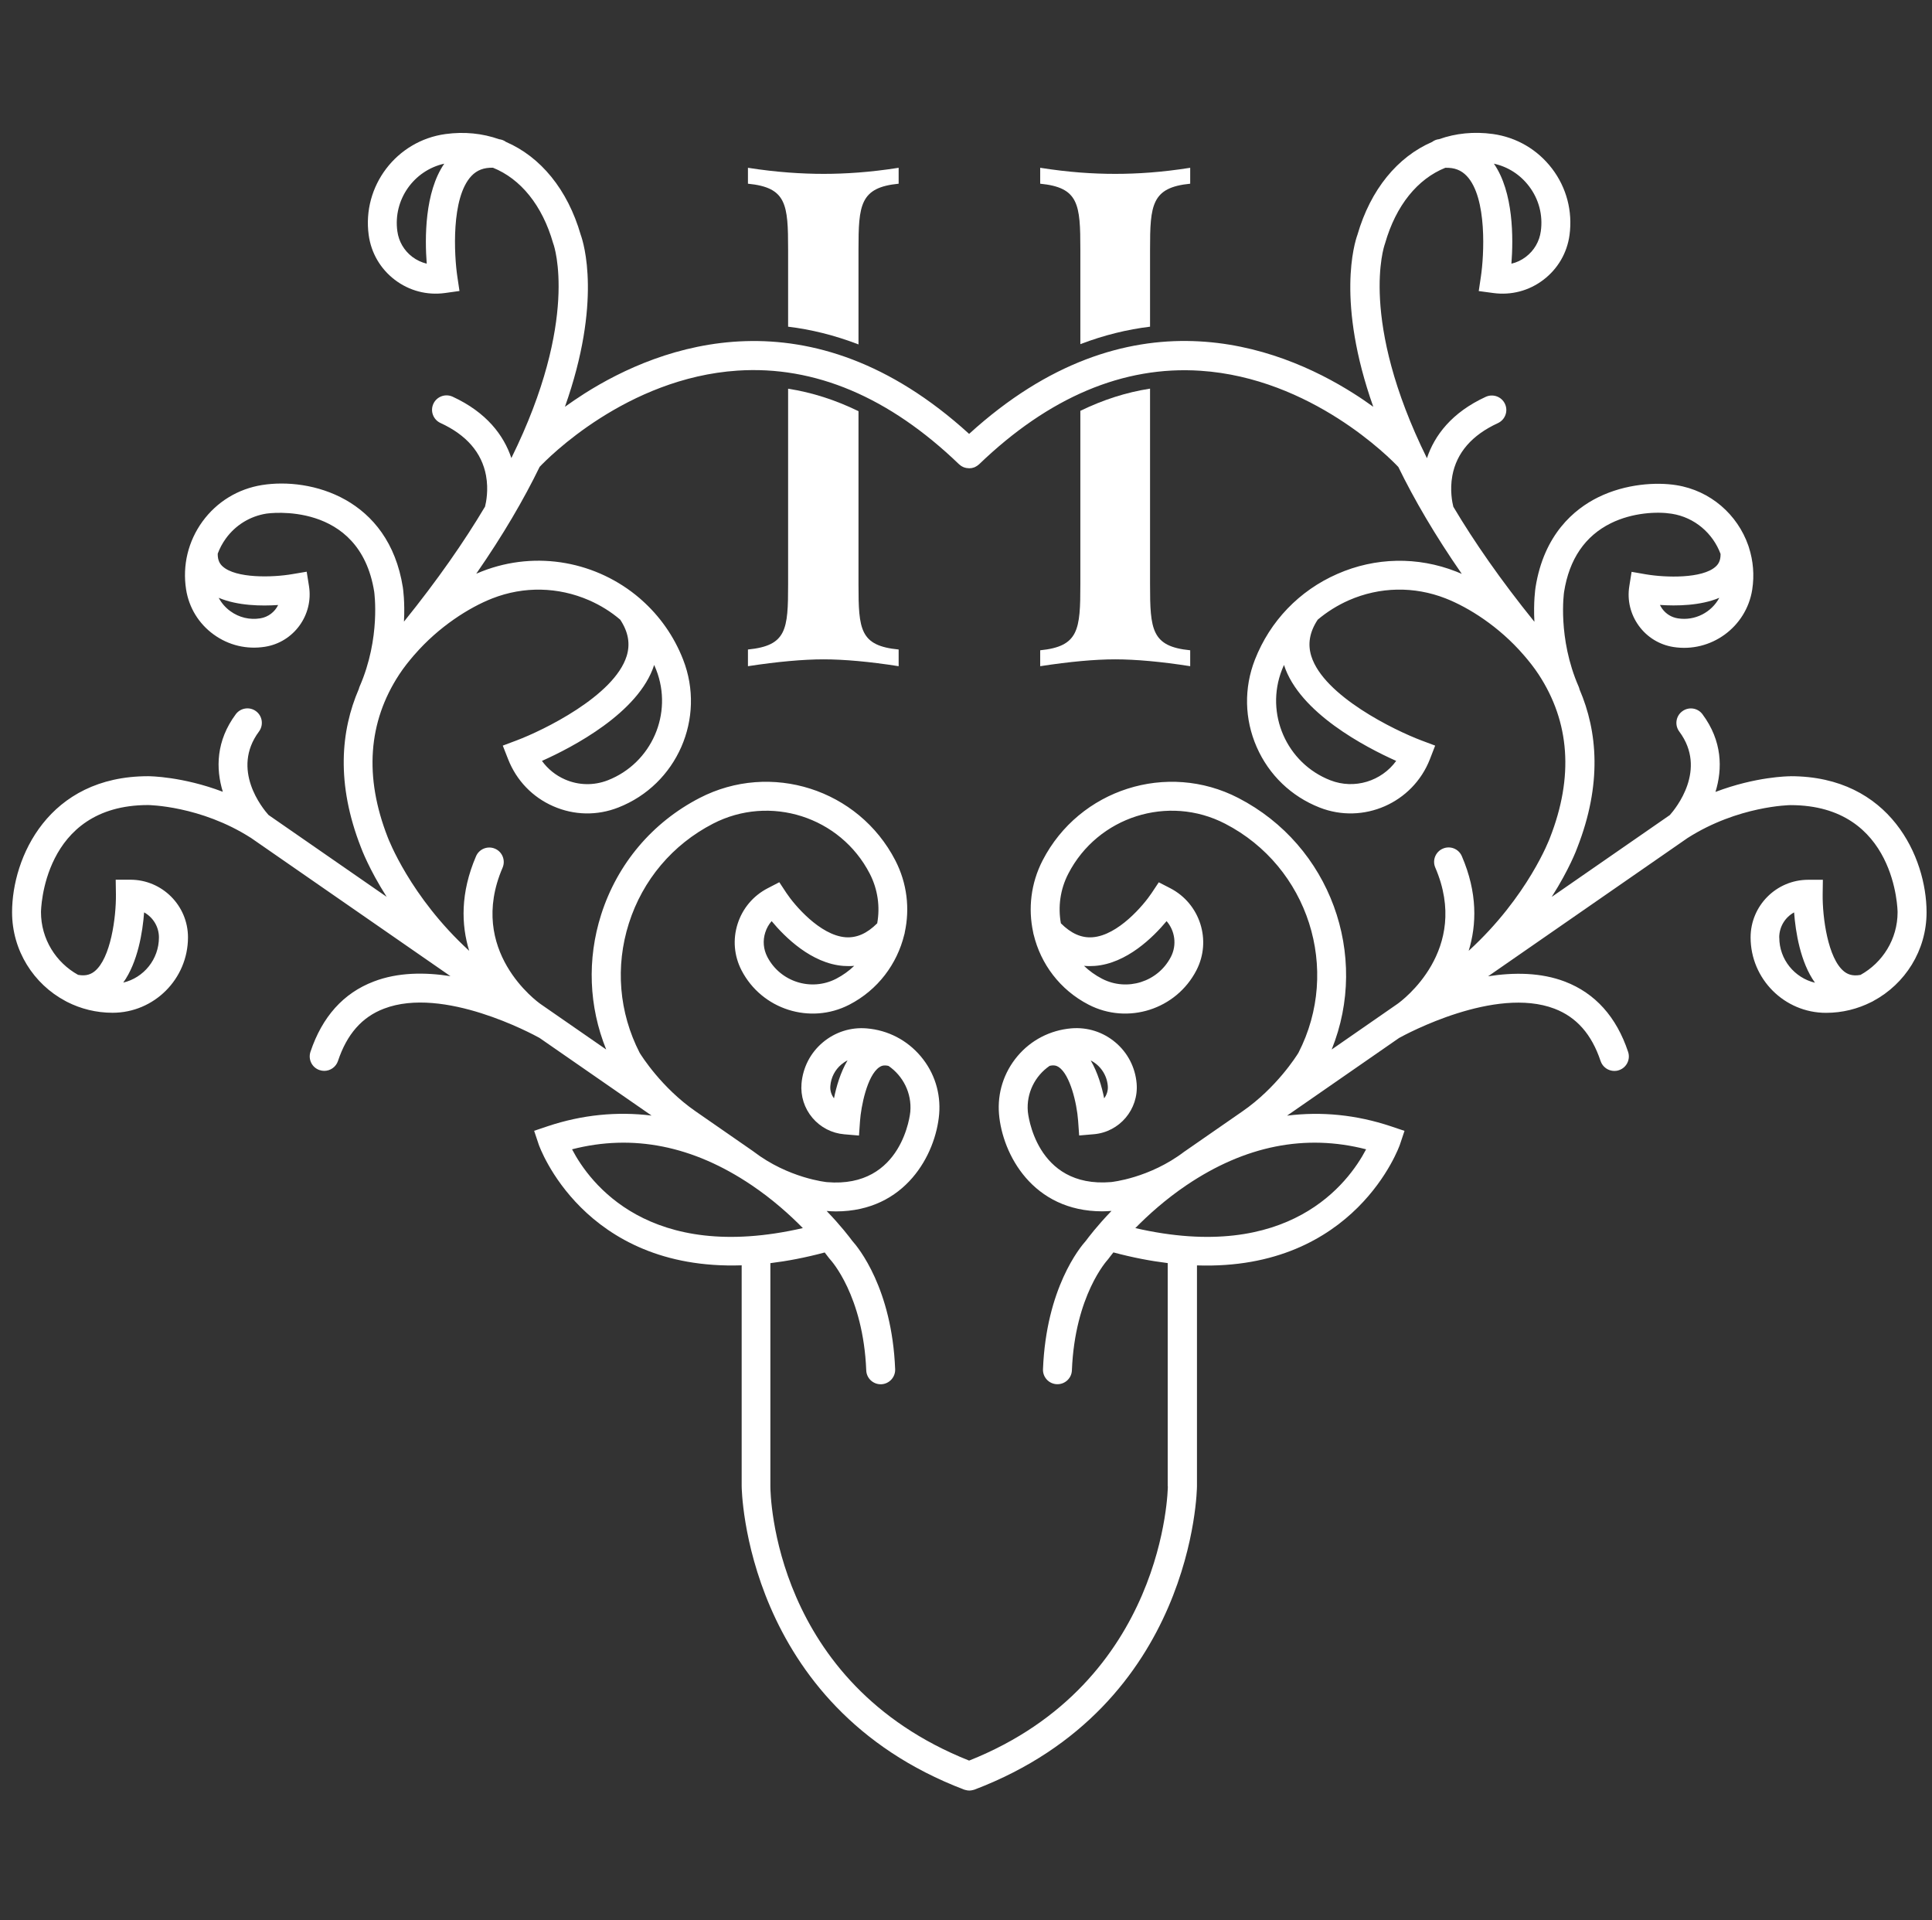 <svg width="160" height="159" viewBox="0 0 160 159" fill="none" xmlns="http://www.w3.org/2000/svg">
<rect x="0" y="0" width="160" height="159" fill="#333333" stroke="none"/>
<path d="M71.097 21.92V20.665C71.097 16.964 71.224 15.524 74.422 15.211V13.893C72.04 14.269 69.969 14.396 68.211 14.396C66.453 14.396 64.325 14.269 61.942 13.893V15.211C65.14 15.524 65.268 16.906 65.268 20.665V27.049C67.147 27.275 69.096 27.749 71.097 28.518V21.92Z" fill="white"/>
<path d="M65.268 47.128V48.383C65.268 52.148 65.14 53.461 61.942 53.779V55.161C64.389 54.785 66.523 54.594 68.211 54.594C69.9 54.594 72.04 54.785 74.422 55.161V53.779C71.224 53.467 71.097 52.148 71.097 48.383V34.047C69.177 33.11 67.234 32.491 65.268 32.185V47.128Z" fill="white"/>
<path d="M89.47 35.215V48.383C89.47 52.148 89.343 53.525 86.145 53.843V55.161C88.591 54.785 90.662 54.594 92.356 54.594C94.05 54.594 96.184 54.785 98.567 55.161V53.843C95.369 53.53 95.242 52.148 95.242 48.383V32.179C93.293 32.48 91.367 33.093 89.47 34.018V35.215Z" fill="white"/>
<path d="M95.242 21.92V20.665C95.242 16.964 95.369 15.524 98.567 15.211V13.893C96.184 14.269 94.178 14.396 92.356 14.396C90.534 14.396 88.528 14.269 86.145 13.893V15.211C89.343 15.524 89.47 16.906 89.47 20.665V28.495C91.454 27.738 93.38 27.275 95.242 27.049V21.92Z" fill="white"/>
<path d="M148.256 64.275C148.105 64.275 145.416 64.299 142.068 65.571C142.658 63.657 142.64 61.355 140.992 59.14C140.599 58.608 139.847 58.498 139.315 58.897C138.783 59.29 138.673 60.042 139.072 60.574C141.414 63.72 138.777 66.936 138.291 67.485L128.506 74.263C129.964 71.973 130.582 70.313 130.623 70.192C132.682 64.929 132.306 60.568 130.814 57.093C130.796 57.012 130.773 56.937 130.738 56.856C128.975 52.819 129.524 49.048 129.53 49.014C129.958 46.296 131.265 44.381 133.405 43.323C135.197 42.438 137.239 42.346 138.442 42.537C140.356 42.837 141.859 44.167 142.49 45.868C142.501 46.452 142.282 46.735 142.085 46.914C140.986 47.915 137.967 47.834 136.319 47.556L135.122 47.348L134.931 48.545C134.746 49.702 135.03 50.864 135.718 51.813C136.406 52.761 137.424 53.386 138.58 53.571C141.686 54.062 144.618 51.934 145.11 48.829C145.3 47.614 145.191 46.429 144.838 45.33C144.826 45.272 144.803 45.22 144.786 45.168C143.895 42.618 141.669 40.622 138.823 40.171C137.192 39.911 134.642 40.044 132.346 41.178C130.368 42.155 127.858 44.248 127.165 48.644C127.153 48.73 126.985 49.829 127.072 51.483C124.29 48.042 122.081 44.856 120.358 41.958C120.271 41.611 120.057 40.588 120.277 39.385C120.63 37.488 121.896 36.025 124.047 35.036C124.649 34.758 124.915 34.047 124.637 33.446C124.36 32.844 123.648 32.584 123.047 32.856C120.225 34.151 118.796 36.059 118.172 37.939C112.51 26.471 114.644 20.335 114.673 20.254L114.708 20.144C115.61 16.998 117.403 14.812 119.693 13.893C120.456 13.87 121.011 14.089 121.468 14.569C123.186 16.38 122.897 21.197 122.642 22.897L122.463 24.1L123.666 24.262C125.152 24.464 126.627 24.077 127.818 23.169C129.009 22.261 129.779 20.948 129.981 19.462C130.247 17.496 129.738 15.541 128.535 13.962C127.332 12.383 125.592 11.366 123.625 11.094C122.058 10.88 120.554 11.036 119.184 11.522C118.964 11.545 118.767 11.626 118.6 11.753C115.749 12.985 113.505 15.68 112.418 19.439C112.175 20.104 110.648 24.985 113.73 33.683C113.233 33.324 112.689 32.948 112.1 32.578C105.836 28.605 93.484 23.875 80.258 35.926C67.032 23.88 54.673 28.611 48.416 32.578C47.826 32.954 47.288 33.324 46.785 33.683C49.867 24.985 48.335 20.104 48.092 19.439C47.005 15.68 44.761 12.985 41.91 11.753C41.748 11.632 41.545 11.551 41.331 11.527C39.955 11.042 38.457 10.886 36.89 11.1C32.83 11.655 29.979 15.408 30.534 19.462C30.737 20.948 31.506 22.261 32.697 23.169C33.889 24.077 35.363 24.464 36.85 24.262L38.052 24.094L37.873 22.891C37.619 21.185 37.33 16.368 39.047 14.564C39.504 14.084 40.071 13.87 40.823 13.887C43.113 14.806 44.911 16.998 45.808 20.139L45.842 20.237C45.871 20.318 48.011 26.459 42.349 37.928C41.725 36.054 40.302 34.145 37.48 32.844C36.879 32.572 36.167 32.833 35.89 33.434C35.612 34.035 35.878 34.747 36.479 35.024C38.631 36.013 39.897 37.476 40.25 39.373C40.47 40.576 40.256 41.6 40.169 41.947C38.446 44.844 36.236 48.025 33.455 51.471C33.542 49.818 33.374 48.724 33.362 48.632C32.194 41.247 25.752 39.518 21.704 40.16C19.708 40.478 17.956 41.548 16.765 43.184C15.579 44.821 15.099 46.816 15.412 48.811C15.649 50.315 16.458 51.639 17.696 52.536C18.928 53.432 20.437 53.791 21.941 53.553C24.329 53.178 25.966 50.922 25.59 48.534L25.399 47.337L24.202 47.539C22.554 47.822 19.535 47.898 18.436 46.897C18.239 46.718 18.02 46.434 18.031 45.844C18.193 45.405 18.419 44.983 18.702 44.59C19.512 43.474 20.709 42.739 22.074 42.525C22.149 42.514 29.783 41.397 30.991 49.002C30.991 49.037 31.546 52.807 29.783 56.844C29.754 56.908 29.736 56.971 29.719 57.041C28.215 60.516 27.828 64.883 29.887 70.151C29.939 70.29 30.558 71.961 32.021 74.257L22.236 67.479C21.75 66.936 19.101 63.72 21.449 60.568C21.842 60.036 21.733 59.285 21.206 58.891C20.674 58.492 19.922 58.608 19.529 59.134C17.887 61.343 17.864 63.645 18.453 65.559C15.111 64.293 12.416 64.27 12.265 64.27C4.001 64.27 1 71.007 1 75.535C1 78.71 2.787 81.48 5.413 82.88C5.459 82.909 5.511 82.938 5.563 82.961C6.691 83.533 7.969 83.857 9.322 83.857C12.763 83.857 15.568 81.058 15.568 77.611C15.568 74.98 13.428 72.84 10.797 72.84H9.582L9.6 74.055C9.623 75.951 9.166 79.358 7.83 80.428C7.587 80.618 7.188 80.856 6.465 80.717C4.638 79.705 3.394 77.756 3.394 75.523C3.394 75.437 3.498 66.658 12.26 66.658C12.3 66.658 16.603 66.71 20.761 69.365H20.773V69.37L37.306 80.827C35.184 80.491 32.94 80.503 30.945 81.272C28.441 82.226 26.683 84.187 25.711 87.09C25.503 87.72 25.838 88.397 26.469 88.605C26.596 88.645 26.723 88.668 26.851 88.668C27.354 88.668 27.822 88.35 27.99 87.847C28.73 85.632 29.973 84.21 31.801 83.516C36.722 81.63 44.084 85.609 44.68 85.939L53.962 92.37C51.105 92.017 48.213 92.3 45.368 93.249L44.235 93.63L44.616 94.77C44.657 94.891 48.294 105.208 61.422 104.769V123.049C61.422 123.228 61.624 141.243 79.853 148.183C79.87 148.188 79.888 148.188 79.899 148.194C79.922 148.2 79.94 148.206 79.963 148.212C80.067 148.24 80.171 148.258 80.275 148.258C80.379 148.258 80.483 148.24 80.587 148.212C80.61 148.206 80.628 148.2 80.651 148.194C80.668 148.194 80.686 148.188 80.697 148.183C98.926 141.249 99.128 123.234 99.128 123.055V104.775C112.256 105.214 115.893 94.897 115.934 94.775L116.315 93.636L115.182 93.255C112.337 92.306 109.451 92.017 106.588 92.376L115.864 85.945C116.437 85.627 123.816 81.636 128.743 83.522C130.565 84.221 131.814 85.638 132.554 87.853C132.722 88.356 133.191 88.674 133.694 88.674C133.821 88.674 133.948 88.657 134.075 88.611C134.706 88.403 135.041 87.72 134.833 87.096C133.867 84.192 132.103 82.238 129.605 81.278C127.604 80.514 125.366 80.503 123.238 80.838L139.749 69.393C143.941 66.716 148.244 66.664 148.284 66.664C157.052 66.664 157.15 75.443 157.15 75.529C157.15 77.762 155.907 79.71 154.079 80.722C153.35 80.856 152.957 80.624 152.714 80.433C151.378 79.364 150.922 75.957 150.945 74.06L150.962 72.846H149.748C147.116 72.846 144.977 74.986 144.977 77.617C144.977 81.058 147.776 83.863 151.222 83.863C152.576 83.863 153.848 83.539 154.981 82.966C155.039 82.943 155.091 82.914 155.143 82.88C157.763 81.474 159.55 78.71 159.55 75.535C159.55 71.007 156.549 64.27 148.284 64.27L148.256 64.275ZM138.956 51.2C138.43 51.119 137.967 50.835 137.655 50.402C137.586 50.303 137.522 50.199 137.47 50.089C138.835 50.182 140.818 50.159 142.386 49.499C141.738 50.702 140.373 51.425 138.956 51.2ZM126.627 15.42C127.442 16.489 127.789 17.814 127.604 19.144C127.488 19.994 127.049 20.746 126.366 21.266C126.002 21.544 125.597 21.735 125.169 21.833C125.331 19.739 125.354 15.917 123.718 13.552C124.88 13.806 125.898 14.46 126.627 15.42ZM35.34 21.833C34.912 21.729 34.502 21.538 34.143 21.266C33.461 20.746 33.021 19.994 32.906 19.144C32.547 16.536 34.27 14.113 36.792 13.552C35.161 15.923 35.178 19.739 35.34 21.833ZM23.034 50.095C22.762 50.662 22.218 51.096 21.547 51.2C20.674 51.339 19.801 51.13 19.084 50.61C18.673 50.315 18.344 49.933 18.112 49.499C19.685 50.164 21.663 50.188 23.028 50.095H23.034ZM11.93 75.541C12.665 75.946 13.162 76.726 13.162 77.617C13.162 79.433 11.901 80.96 10.207 81.359C11.421 79.664 11.814 77.154 11.936 75.535L11.93 75.541ZM47.375 95.163C52.406 93.868 57.397 94.862 62.243 98.13C63.984 99.304 65.424 100.599 66.488 101.686C53.759 104.613 48.832 97.956 47.375 95.163ZM96.716 123.061C96.716 123.223 96.526 139.306 80.258 145.777C64.036 139.329 63.799 123.726 63.799 123.061V104.589C65.204 104.416 66.696 104.133 68.298 103.705C68.535 104.005 68.662 104.179 68.668 104.185L68.784 104.323C68.784 104.323 71.49 107.244 71.739 113.467C71.762 114.114 72.294 114.617 72.936 114.617C72.954 114.617 72.971 114.617 72.983 114.617C73.642 114.588 74.156 114.033 74.133 113.374C73.867 106.671 71.074 103.288 70.577 102.739C70.386 102.479 69.657 101.513 68.46 100.269C68.72 100.287 68.975 100.304 69.224 100.304C74.978 100.304 77.493 95.591 77.777 92.248C77.921 90.502 77.383 88.802 76.25 87.46C75.117 86.118 73.532 85.297 71.785 85.152C70.455 85.037 69.16 85.453 68.136 86.315C67.113 87.177 66.494 88.385 66.378 89.715C66.291 90.751 66.609 91.757 67.28 92.555C67.951 93.347 68.888 93.833 69.923 93.92L71.138 94.024L71.224 92.809C71.305 91.653 71.803 89.05 72.826 88.362C72.988 88.252 73.197 88.165 73.584 88.258C74.781 89.079 75.521 90.508 75.388 92.052C75.388 92.115 74.775 98.413 68.489 97.881C68.46 97.881 65.308 97.569 62.405 95.348C62.399 95.348 62.388 95.337 62.382 95.331C62.376 95.331 62.37 95.319 62.359 95.313L57.588 92.005C54.789 90.062 53.135 87.437 52.973 87.171C51.261 83.834 50.943 80.029 52.082 76.449C53.227 72.858 55.697 69.931 59.045 68.202C63.764 65.762 69.588 67.618 72.028 72.337C72.705 73.65 72.89 75.096 72.647 76.449C71.803 77.293 70.953 77.669 70.027 77.605C67.899 77.444 65.771 74.91 65.135 73.951L64.539 73.048L63.579 73.546C62.382 74.165 61.497 75.211 61.087 76.495C60.676 77.779 60.792 79.144 61.41 80.341C63.088 83.585 67.095 84.863 70.34 83.186C72.711 81.96 74.295 79.809 74.885 77.397C74.908 77.328 74.926 77.258 74.931 77.189C75.354 75.24 75.128 73.141 74.145 71.238C71.097 65.345 63.828 63.026 57.935 66.074C54.02 68.098 51.128 71.522 49.786 75.726C48.607 79.427 48.763 83.342 50.203 86.899L44.767 83.134C44.518 82.961 38.654 78.739 41.621 71.846C41.881 71.238 41.603 70.533 40.996 70.272C40.389 70.012 39.683 70.29 39.423 70.897C38.116 73.939 38.197 76.576 38.856 78.727C33.952 74.24 32.148 69.416 32.113 69.336C30.153 64.327 30.477 59.782 33.067 55.838C33.443 55.265 33.865 54.739 34.299 54.236C34.299 54.236 34.299 54.236 34.305 54.23C34.305 54.224 34.316 54.218 34.322 54.213C36.346 51.876 38.868 50.292 40.776 49.546C43.379 48.528 46.224 48.586 48.786 49.702C49.734 50.118 50.602 50.656 51.365 51.31C52.036 52.327 52.209 53.316 51.897 54.323C50.862 57.63 44.963 60.487 42.777 61.309L41.638 61.737L42.083 62.87C42.772 64.622 44.096 66.004 45.819 66.756C47.542 67.514 49.457 67.549 51.209 66.86C56.067 64.958 58.473 59.464 56.57 54.606C55.807 52.651 54.615 50.992 53.141 49.684C53.089 49.633 53.036 49.586 52.979 49.54C49.48 46.538 44.483 45.521 39.903 47.313C39.753 47.371 39.596 47.435 39.44 47.504C41.667 44.295 43.385 41.34 44.691 38.656C45.356 37.945 51.897 31.294 61.081 30.687C67.465 30.265 73.636 32.873 79.419 38.436C79.442 38.459 79.471 38.477 79.5 38.5C79.529 38.523 79.558 38.552 79.593 38.575C79.627 38.598 79.662 38.616 79.697 38.633C79.731 38.65 79.766 38.673 79.801 38.685C79.835 38.697 79.87 38.708 79.911 38.72C79.951 38.731 79.986 38.743 80.026 38.749C80.061 38.754 80.096 38.76 80.136 38.76C80.177 38.76 80.217 38.772 80.258 38.772C80.292 38.772 80.327 38.772 80.362 38.766C80.402 38.766 80.443 38.76 80.483 38.754C80.518 38.749 80.553 38.737 80.587 38.725C80.628 38.714 80.668 38.702 80.703 38.691C80.738 38.679 80.772 38.656 80.801 38.639C80.836 38.621 80.871 38.604 80.905 38.581C80.94 38.558 80.969 38.529 81.004 38.506C81.027 38.483 81.056 38.471 81.079 38.448C86.862 32.885 93.033 30.276 99.417 30.699C108.601 31.306 115.147 37.962 115.806 38.668C117.113 41.351 118.831 44.3 121.058 47.516C120.896 47.447 120.739 47.383 120.595 47.325C117.397 46.07 113.898 46.139 110.752 47.522C107.606 48.898 105.183 51.419 103.928 54.617C103.008 56.971 103.06 59.539 104.073 61.852C105.085 64.165 106.941 65.947 109.289 66.866C112.903 68.283 116.998 66.49 118.415 62.87L118.854 61.737L117.715 61.309C115.529 60.487 109.624 57.63 108.595 54.323C108.283 53.316 108.456 52.327 109.127 51.31C109.896 50.662 110.764 50.118 111.706 49.702C114.268 48.58 117.113 48.528 119.716 49.546C121.624 50.292 124.146 51.876 126.17 54.218C126.17 54.218 126.176 54.23 126.181 54.236C126.181 54.236 126.181 54.236 126.187 54.236C126.621 54.739 127.043 55.265 127.419 55.838C130.01 59.788 130.334 64.327 128.362 69.365C128.344 69.422 126.557 74.222 121.63 78.727C122.289 76.576 122.376 73.933 121.063 70.891C120.803 70.284 120.098 70.001 119.49 70.267C118.883 70.527 118.6 71.232 118.866 71.84C121.809 78.675 116.073 82.88 115.731 83.123L110.284 86.899C113.435 79.097 110.18 70.012 102.557 66.074C96.664 63.026 89.389 65.345 86.347 71.238C85.364 73.141 85.139 75.24 85.561 77.189C85.572 77.258 85.584 77.334 85.607 77.397C86.191 79.809 87.776 81.96 90.153 83.186C93.397 84.863 97.405 83.585 99.082 80.341C100.36 77.871 99.388 74.824 96.919 73.546L95.965 73.054L95.369 73.951C94.727 74.916 92.605 77.449 90.476 77.605C89.557 77.675 88.701 77.293 87.857 76.449C87.614 75.096 87.793 73.65 88.475 72.337C90.916 67.618 96.74 65.762 101.459 68.202C108.358 71.764 111.076 80.272 107.531 87.171C107.363 87.448 105.709 90.068 102.916 92.005L98.145 95.313C98.145 95.313 98.133 95.325 98.122 95.331C98.116 95.331 98.104 95.342 98.099 95.342C95.195 97.563 92.044 97.87 92.02 97.875C85.728 98.407 85.127 92.109 85.121 92.046C84.988 90.496 85.728 89.073 86.926 88.252C87.313 88.16 87.521 88.252 87.683 88.356C88.614 88.981 89.181 91.335 89.285 92.803L89.372 94.018L90.581 93.914C92.72 93.735 94.311 91.849 94.131 89.71C94.016 88.379 93.397 87.171 92.373 86.309C91.35 85.447 90.06 85.037 88.724 85.147C86.978 85.297 85.387 86.112 84.26 87.454C83.132 88.796 82.588 90.496 82.733 92.243C83.016 95.585 85.532 100.298 91.286 100.298C91.535 100.298 91.789 100.281 92.049 100.264C90.852 101.507 90.124 102.473 89.933 102.733C89.436 103.282 86.642 106.666 86.376 113.368C86.347 114.028 86.862 114.588 87.527 114.612C87.544 114.612 87.562 114.612 87.573 114.612C88.215 114.612 88.747 114.108 88.77 113.461C89.019 107.244 91.702 104.347 91.72 104.323L91.835 104.179C91.835 104.179 91.969 103.994 92.206 103.699C93.808 104.127 95.299 104.41 96.705 104.584V123.055L96.716 123.061ZM70.189 87.801C69.599 88.796 69.258 89.987 69.067 90.941C68.842 90.646 68.732 90.282 68.767 89.906C68.824 89.212 69.148 88.582 69.68 88.136C69.837 88.004 70.01 87.888 70.189 87.801ZM70.744 79.971C70.311 80.387 69.808 80.751 69.247 81.041C67.17 82.111 64.614 81.295 63.544 79.225C63.221 78.594 63.157 77.883 63.377 77.206C63.487 76.854 63.666 76.541 63.903 76.269C65.008 77.6 67.205 79.774 69.842 79.977C70.149 80 70.455 80 70.75 79.971H70.744ZM54.176 55.057C54.234 55.19 54.291 55.323 54.343 55.456C55.76 59.082 53.968 63.182 50.342 64.605C49.185 65.056 47.918 65.033 46.785 64.536C46.016 64.2 45.362 63.668 44.882 63.003C47.404 61.875 52.904 59.024 54.176 55.057ZM115.627 63.003C114.413 64.674 112.18 65.391 110.168 64.605C106.542 63.188 104.749 59.082 106.166 55.456C106.218 55.323 106.276 55.19 106.334 55.057C107.606 59.024 113.106 61.875 115.627 63.003ZM89.765 79.971C90.066 80 90.367 80 90.673 79.977C93.31 79.774 95.502 77.6 96.612 76.269C97.3 77.062 97.48 78.23 96.971 79.225C95.901 81.301 93.339 82.111 91.269 81.041C90.708 80.751 90.205 80.387 89.771 79.971H89.765ZM90.32 87.801C91.101 88.194 91.662 88.975 91.743 89.906C91.778 90.294 91.656 90.658 91.442 90.941C91.251 89.987 90.91 88.796 90.326 87.801H90.32ZM113.135 95.163C111.672 97.956 106.75 104.613 94.022 101.686C95.091 100.599 96.526 99.304 98.266 98.13C103.107 94.862 108.103 93.868 113.135 95.163ZM147.348 77.623C147.348 76.726 147.845 75.946 148.579 75.547C148.701 77.16 149.094 79.676 150.309 81.37C148.614 80.965 147.353 79.445 147.353 77.629L147.348 77.623Z" fill="white"/>
</svg>
